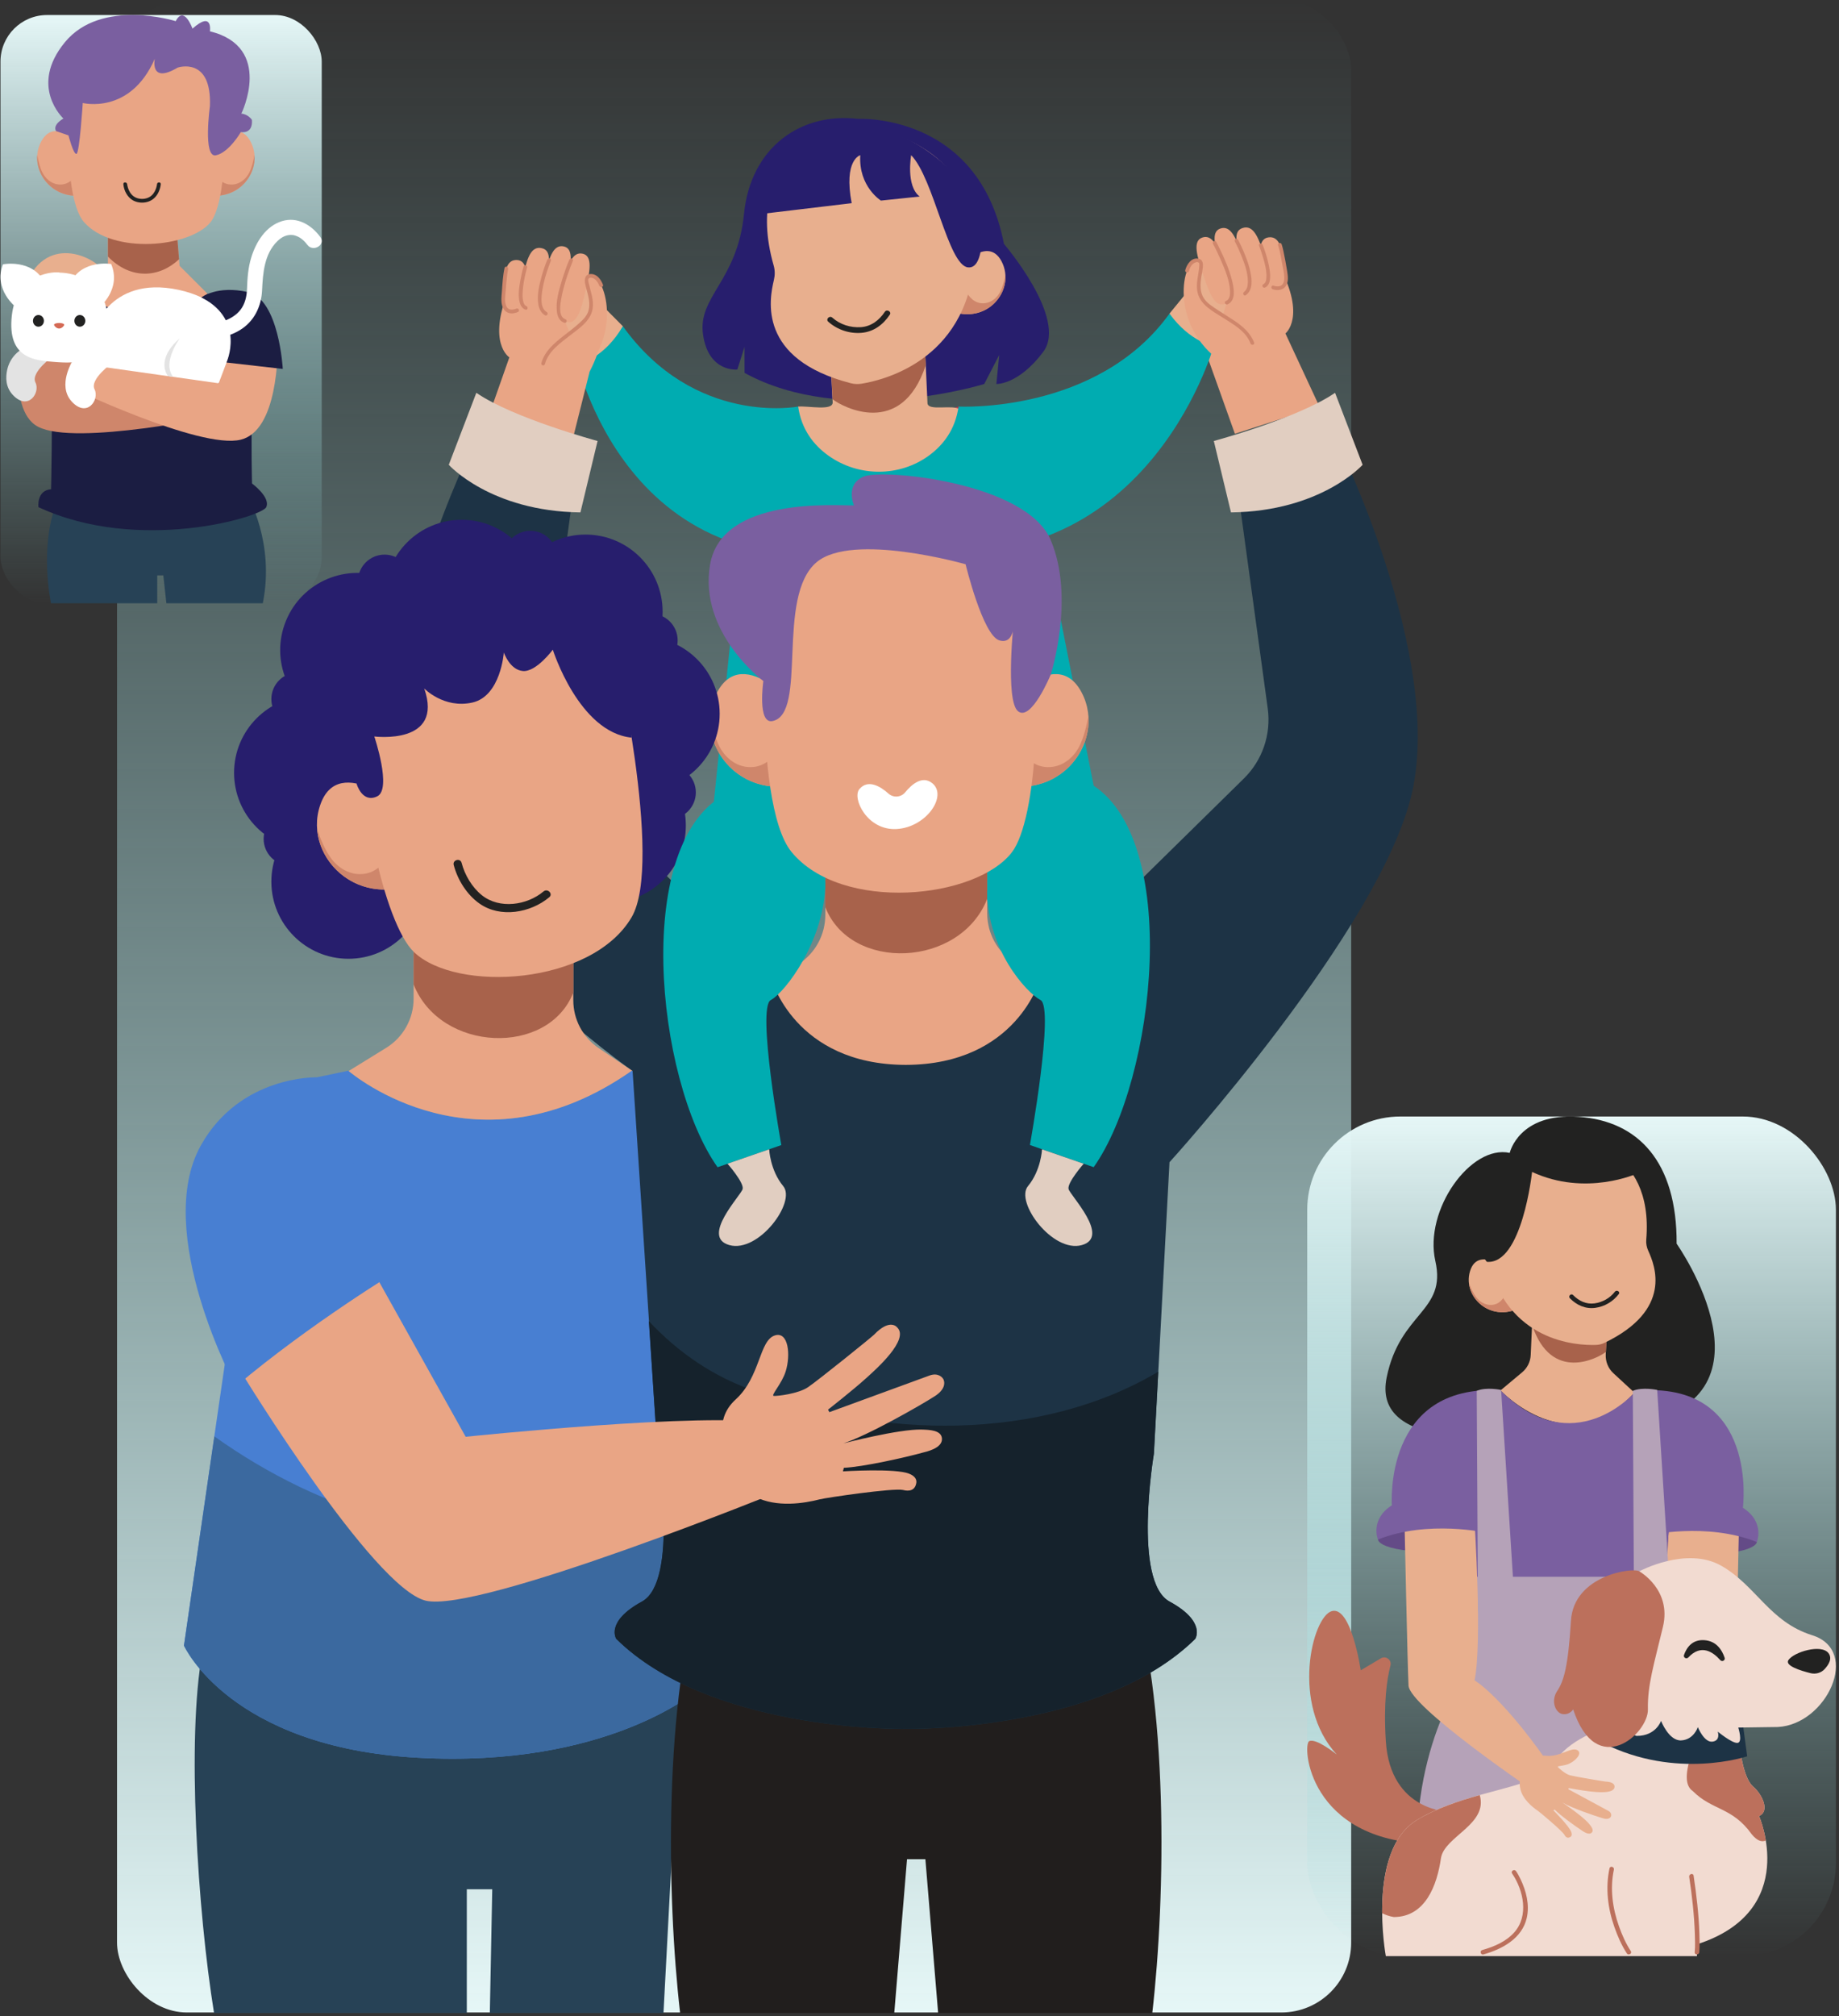<svg width="491" height="538" viewBox="0 0 491 538" fill="none" xmlns="http://www.w3.org/2000/svg">
<rect x="0" y="0" width="491" height="538" fill="#333333" stroke="none"/>
<rect x="31.244" width="329.511" height="537" rx="18.649" fill="url(#paint0_linear_208_195)"/>
<path d="M124.635 537.143V504.115H131.427L130.781 537.143H177.147L181.933 446.294L54.026 440.973C49.805 463.867 52.747 509.917 57.148 537.143H124.635Z" fill="#274256"/>
<path d="M183.101 432.406V290.227L168.856 285.772L168.65 285.703C127.453 314.538 94.246 286.748 93.077 285.744C93.05 285.731 93.022 285.703 93.022 285.703L84.607 287.463L62.496 346.934L49.117 439.089C49.117 439.089 61.328 466.26 111.627 469.024C161.926 471.788 185.796 451.299 185.796 451.299L183.101 432.406Z" fill="#487FD2"/>
<path d="M183.101 395.872C175.305 400.698 167.151 404.92 157.814 406.996C121.802 415.136 85.776 403.627 57.23 383.276L49.117 439.103C49.117 439.103 61.328 466.274 111.627 469.038C161.926 471.802 185.796 451.313 185.796 451.313L183.115 432.407V395.872H183.101Z" fill="#3B699F"/>
<path d="M329.708 115.747L322.241 94.846C306.648 71.031 335.511 59.645 341.547 70.962C348.835 84.63 343.197 88.975 343.197 88.975L352.272 108.473L329.708 115.747Z" fill="#E9A585"/>
<path d="M229.053 31.718C229.053 31.718 261.257 29.944 268.049 65.09C268.049 65.09 285.182 85.028 278.541 93.884C271.9 102.739 266.028 102.464 266.028 102.464L266.784 94.723L262.783 102.464C262.783 102.464 225.368 114.124 198.789 99.494V92.55L196.863 98.6C196.863 98.6 189.177 99.48 187.706 89.291C186.234 79.102 196.864 75.004 198.637 57.115C200.397 39.253 213.845 29.944 229.053 31.718Z" fill="#271E6D"/>
<path d="M213.119 108.486C213.119 108.486 227.282 118.208 255.938 108.486L259.045 115.059C259.045 115.059 237.526 144.416 209.736 114.578L213.119 108.486Z" fill="#BB334C"/>
<path d="M254.712 72.846C254.712 72.846 263.375 62.107 267.403 69.725C271.446 77.342 263.251 87.614 252.512 82.43L254.712 72.846Z" fill="#E8AF8E"/>
<path d="M267.115 77.74C266.331 79.336 264.901 80.601 263.141 80.876C258.617 81.563 256.073 75.678 256.953 70.508C255.606 71.759 254.712 72.859 254.712 72.859L252.512 82.443C261.669 86.871 268.957 80.064 268.421 73.23C268.146 74.825 267.788 76.365 267.115 77.74Z" fill="#CF866B"/>
<path d="M246.889 91.244L247.631 107.566C247.728 109.835 254.493 107.813 256.225 109.257L262.207 110.123C262.207 110.123 243.905 138.752 230.402 138.876C223.788 138.931 219.347 125.483 212.664 120.23L213.104 108.487C215.84 108.267 222.454 109.725 222.317 107.332L221.767 97.074L246.889 91.244Z" fill="#E8AF8E"/>
<path d="M247.176 97.418L246.901 91.244L221.793 97.074L222.302 106.548C224.887 108.57 240.714 117.095 247.176 97.418Z" fill="#A8624B"/>
<path d="M224.007 32.928C224.007 32.928 197.799 40.188 206.572 70.879C206.929 72.13 206.929 73.436 206.627 74.701C205.389 79.913 202.227 95.808 227.142 102.257C228.091 102.505 229.095 102.532 230.058 102.381C236.369 101.35 259.456 95.63 260.295 66.85C261.285 33.492 224.007 32.928 224.007 32.928Z" fill="#E8AF8E"/>
<path d="M236.233 83.215C234.748 85.456 232.576 87.12 229.839 87.298C227.089 87.477 224.298 86.611 222.222 84.755C221.479 84.094 220.393 85.181 221.135 85.841C223.542 87.986 226.801 89.086 230.018 88.811C233.263 88.536 235.793 86.638 237.567 83.971C238.117 83.173 236.783 82.389 236.233 83.215Z" fill="#222221"/>
<path d="M312.245 83.682C292.994 110.467 255.923 108.487 255.923 108.487C255.071 114.62 251.839 118.731 248.127 121.482C240.22 127.325 229.233 127.312 221.217 121.605C217.353 118.855 213.984 114.703 213.104 108.487C213.104 108.487 185.535 113.823 166.284 87.037L153.482 94.283C153.482 94.283 166.752 161.179 236.329 145.71L236.301 145.27C305.205 160.024 324.056 92.331 324.056 92.331L312.245 83.682Z" fill="#00ACB1"/>
<path d="M276.424 131.12L295.633 227.951C295.633 227.951 265.726 257.789 189.205 227.414L198.954 132.701C198.968 132.688 243.285 137.129 276.424 131.12Z" fill="#00ACB1"/>
<path d="M250.477 537.143H307.651C311.24 506.067 312.079 453.183 301.766 421.735H233.963V496.056H247.067L250.477 537.143Z" fill="#211E1D"/>
<path d="M238.762 537.143L242.172 496.057H255.276V421.735H187.473C177.174 453.196 177.999 506.067 181.588 537.143H238.762Z" fill="#211E1D"/>
<path d="M166.711 170.873C166.711 174.805 169.901 177.982 173.82 177.982C177.739 177.982 180.929 174.792 180.929 170.873C180.929 166.94 177.739 163.764 173.82 163.764C169.901 163.764 166.711 166.94 166.711 170.873Z" fill="#271E6D"/>
<path d="M171.564 211.45C171.564 215.382 174.755 218.559 178.673 218.559C182.606 218.559 185.782 215.369 185.782 211.45C185.782 207.517 182.592 204.341 178.673 204.341C174.741 204.341 171.564 207.517 171.564 211.45Z" fill="#271E6D"/>
<path d="M266.126 190.302C266.126 190.302 281.567 171.161 288.773 184.746C295.978 198.332 281.361 216.661 262.221 207.393L266.126 190.302Z" fill="#E9A585"/>
<path d="M288.236 199.02C286.834 201.866 284.276 204.121 281.141 204.603C273.07 205.84 268.546 195.335 270.113 186.108C267.721 188.336 266.126 190.316 266.126 190.316L262.221 207.408C278.542 215.3 291.564 203.159 290.588 190.99C290.065 193.822 289.433 196.572 288.236 199.02Z" fill="#CF866B"/>
<path d="M214.108 190.302C214.108 190.302 198.666 171.161 191.461 184.747C184.256 198.332 198.872 216.661 218.013 207.394L214.108 190.302Z" fill="#E9A585"/>
<path d="M191.997 199.02C193.399 201.866 195.957 204.121 199.092 204.603C207.163 205.84 211.687 195.335 210.12 186.108C212.512 188.336 214.107 190.316 214.107 190.316L218.012 207.408C201.691 215.301 188.669 203.159 189.645 190.99C190.168 193.822 190.787 196.572 191.997 199.02Z" fill="#CF866B"/>
<path d="M263.582 230.343V243.722C263.582 249.14 266.387 254.159 270.994 257.005L287.357 267.098C287.357 267.098 287.975 317.273 243.039 317.273C198.103 317.273 198.268 267.4 198.268 267.4L213.503 257.06C217.779 254.159 220.351 249.318 220.351 244.148V228.954L263.582 230.343Z" fill="#E9A585"/>
<path d="M263.581 239.845V230.33L220.35 228.941V242.059C227.115 259.371 256.307 258.257 263.581 239.845Z" fill="#A8624B"/>
<path d="M204.55 154.262C204.55 154.262 200.453 214.118 211.343 227.346C224.722 243.612 260.748 239.9 270.222 227.346C276.713 218.752 279.49 182.464 272.285 154.262C272.285 154.262 241.402 122.155 204.55 154.262Z" fill="#E9A585"/>
<path d="M237.222 211.767C238.528 212.936 240.563 212.771 241.677 211.423C243.506 209.196 246.284 206.885 248.896 208.976C253.063 212.303 247.384 220.718 239.45 221.213C231.516 221.708 227.39 212.922 229.467 210.543C231.736 207.889 234.994 209.759 237.222 211.767Z" fill="white"/>
<path d="M280.55 179.975C280.55 179.975 275.38 192.557 271.832 189.807C268.284 187.043 270.746 164.891 270.746 164.891C270.746 164.891 271.241 172.22 266.813 170.873C262.385 169.525 257.807 150.563 257.807 150.563C257.807 150.563 227.583 141.942 218.013 150.027C207.054 159.295 215.73 190.467 206.256 192.406C202.159 193.245 203.809 181.722 203.809 181.722C203.809 181.722 186.442 168.838 189.591 150.618C192.74 132.399 223.197 134.957 228.009 134.86C228.009 134.86 225.548 129.346 230.567 127.174C235.586 125.001 274.005 128.645 280.536 144.114C287.095 159.57 280.55 179.975 280.55 179.975Z" fill="#7A5FA0"/>
<path d="M312.245 310.123C312.245 310.123 368.732 248.026 377.009 211.45C385.273 174.888 357.099 118.126 357.099 118.126L329.928 126.61L338.481 189.064C339.416 195.94 337.064 202.856 332.114 207.724L277.731 261.144C277.731 261.144 271.571 284.066 241.829 284.149C212.073 284.066 205.927 261.144 205.927 261.144L151.544 207.724C146.594 202.856 144.229 195.94 145.177 189.064L153.73 126.61L126.559 118.126C126.559 118.126 98.385 174.888 106.649 211.45C114.913 248.012 168.897 285.785 168.897 285.785L175.593 387.909C175.593 387.909 181.3 421.983 171.413 427.359C161.527 432.749 164.565 437.328 164.565 437.328C189.165 461.543 238.735 461.391 241.843 461.35C244.95 461.378 294.521 461.543 319.12 437.328C319.12 437.328 322.159 432.736 312.272 427.359C302.386 421.969 308.092 387.909 308.092 387.909L312.245 310.123Z" fill="#1D3345"/>
<path d="M201.816 371.244C190.678 367.531 181.176 360.999 173.242 352.543L175.566 387.895C175.566 387.895 181.272 421.969 171.386 427.345C161.499 432.735 164.538 437.314 164.538 437.314C189.138 461.529 238.708 461.378 241.815 461.336C244.923 461.364 294.493 461.529 319.093 437.314C319.093 437.314 322.132 432.722 312.245 427.345C302.359 421.955 308.065 387.895 308.065 387.895L309.248 366.018C277.429 384.939 234.542 383.66 201.816 371.244Z" fill="#15222C"/>
<path d="M168.662 285.716L168.868 285.785L159.821 279.652C155.599 276.792 153.069 272.021 153.069 266.92V251.932L110.429 253.307V266.493C110.429 271.828 107.665 276.792 103.114 279.597L93.09 285.785C94.259 286.761 127.466 314.551 168.662 285.716Z" fill="#E9A585"/>
<path d="M110.43 262.67V253.278L153.07 251.903V264.843C146.401 281.921 117.594 280.834 110.43 262.67Z" fill="#A8624B"/>
<path d="M123.258 179.864C134.627 179.864 143.843 170.648 143.843 159.28C143.843 147.911 134.627 138.695 123.258 138.695C111.89 138.695 102.674 147.911 102.674 159.28C102.674 170.648 111.89 179.864 123.258 179.864Z" fill="#271E6D"/>
<path d="M134.479 148.748C134.479 152.68 137.669 155.857 141.587 155.857C145.506 155.857 148.696 152.667 148.696 148.748C148.696 144.815 145.506 141.639 141.587 141.639C137.669 141.639 134.479 144.815 134.479 148.748Z" fill="#271E6D"/>
<path d="M95.566 155.101C95.566 159.034 98.757 162.21 102.675 162.21C106.608 162.21 109.784 159.02 109.784 155.101C109.784 151.169 106.594 147.992 102.675 147.992C98.757 147.992 95.566 151.169 95.566 155.101Z" fill="#271E6D"/>
<path d="M72.451 186.534C72.451 190.466 75.641 193.643 79.56 193.643C83.493 193.643 86.669 190.453 86.669 186.534C86.669 182.601 83.479 179.425 79.56 179.425C75.641 179.425 72.451 182.615 72.451 186.534Z" fill="#271E6D"/>
<path d="M77.498 230.947C81.424 230.947 84.607 227.765 84.607 223.838C84.607 219.912 81.424 216.729 77.498 216.729C73.572 216.729 70.389 219.912 70.389 223.838C70.389 227.765 73.572 230.947 77.498 230.947Z" fill="#271E6D"/>
<path d="M156.328 183.811C167.697 183.811 176.913 174.596 176.913 163.227C176.913 151.859 167.697 142.643 156.328 142.643C144.96 142.643 135.744 151.859 135.744 163.227C135.744 174.596 144.96 183.811 156.328 183.811Z" fill="#271E6D"/>
<path d="M114.442 181.27C118.753 170.75 113.72 158.728 103.201 154.417C92.682 150.106 80.659 155.139 76.349 165.658C72.038 176.178 77.07 188.2 87.59 192.511C98.109 196.822 110.131 191.789 114.442 181.27Z" fill="#271E6D"/>
<path d="M83.08 226.796C94.449 226.796 103.665 217.58 103.665 206.211C103.665 194.843 94.449 185.627 83.08 185.627C71.712 185.627 62.496 194.843 62.496 206.211C62.496 217.58 71.712 226.796 83.08 226.796Z" fill="#271E6D"/>
<path d="M93.036 255.837C104.404 255.837 113.62 246.621 113.62 235.252C113.62 223.884 104.404 214.668 93.036 214.668C81.667 214.668 72.451 223.884 72.451 235.252C72.451 246.621 81.667 255.837 93.036 255.837Z" fill="#271E6D"/>
<path d="M171.565 211.052C182.933 211.052 192.149 201.836 192.149 190.467C192.149 179.099 182.933 169.883 171.565 169.883C160.196 169.883 150.98 179.099 150.98 190.467C150.98 201.836 160.196 211.052 171.565 211.052Z" fill="#271E6D"/>
<path d="M162.529 240.848C173.898 240.848 183.114 231.632 183.114 220.264C183.114 208.895 173.898 199.679 162.529 199.679C151.161 199.679 141.945 208.895 141.945 220.264C141.945 231.632 151.161 240.848 162.529 240.848Z" fill="#271E6D"/>
<path d="M108.725 216.757C108.725 216.757 90.464 200.27 85.487 214.832C80.509 229.38 97.821 245.179 115.27 233.024L108.725 216.757Z" fill="#E9A585"/>
<path d="M88.265 228.845C90.093 231.43 92.967 233.259 96.144 233.245C104.298 233.19 107.13 222.107 104.119 213.238C106.841 215.067 108.725 216.758 108.725 216.758L115.27 233.025C100.393 243.393 85.625 233.438 84.676 221.269C85.625 224.005 86.683 226.617 88.265 228.845Z" fill="#CF866B"/>
<path d="M163.862 171.506C163.862 171.506 177.31 229.972 168.634 244.754C157.977 262.918 121.814 264.926 110.483 254.008C102.728 246.528 94.285 211.148 96.967 182.162C96.98 182.148 122.432 145.586 163.862 171.506Z" fill="#E9A585"/>
<path d="M121.14 230.81C122.172 234.784 124.66 238.744 128.029 241.11C133.598 245.028 141.683 243.585 146.661 239.404C147.734 238.497 146.194 236.971 145.121 237.864C140.707 241.577 133.378 242.65 128.662 238.882C126.035 236.778 124.083 233.478 123.244 230.233C122.887 228.872 120.783 229.449 121.14 230.81Z" fill="#222221"/>
<path d="M95.235 209.209C95.235 209.209 96.72 214.406 100.708 212.495C104.696 210.584 99.938 196.517 99.938 196.517C99.938 196.517 118.584 198.91 113.262 183.702C113.262 183.702 118.501 189.161 126.105 187.469C133.709 185.764 134.52 174.104 134.52 174.104C134.52 174.104 136.074 178.751 139.622 179.054C143.169 179.343 147.597 173.361 147.597 173.361C147.597 173.361 154.555 195.417 168.649 196.833L167.906 167.751C167.906 167.751 120.935 145.297 93.022 177.651L95.235 209.209Z" fill="#271E6D"/>
<path d="M97.754 335.822L124.333 383.385C124.333 383.385 189.318 376.592 205.557 379.837L209.104 397.562C209.104 397.562 127.674 430.645 113.594 427.098C99.514 423.55 64.656 366.541 64.656 366.541C64.656 366.541 74.722 339.356 97.754 335.822Z" fill="#E9A585"/>
<path d="M194.418 387.126C194.418 387.126 189.757 379.495 196.426 373.417C203.095 367.34 202.641 357.618 206.931 356.325C210.479 355.253 211.166 361.468 209.764 365.965C208.732 369.265 205.68 372.413 206.601 372.482C207.509 372.551 213.133 371.932 215.745 370.145C218.715 368.11 232.768 356.765 233.346 356.16C237.65 351.664 239.52 354.18 239.52 354.18C242.916 357.384 233.909 365.346 231.434 367.587C227.694 370.983 221.08 376.14 221.08 376.14L221.438 376.814C221.438 376.814 246.876 367.491 248.21 367.023C250.465 366.226 251.661 367.505 251.936 368.151C252.349 369.141 252.197 370.873 249.585 372.551C245.652 375.081 231.366 383.208 225.109 385.16C225.109 385.16 240.015 381.269 246.092 381.461C248.114 381.53 251.359 381.571 251.496 383.881C251.647 386.521 247.069 387.415 246.381 387.608C241.665 388.914 230.444 391.43 225.302 391.664L225.054 392.613C225.054 392.613 239.093 391.705 242.778 393.259C243.136 393.41 244.937 394.098 244.635 395.762C244.167 398.388 241.637 397.7 241.101 397.577C238.488 396.999 220.558 399.639 218.853 400.079C214.865 401.111 207.302 402.389 201.5 399.323C193.263 394.95 194.418 387.126 194.418 387.126Z" fill="#E9A585"/>
<path d="M62.91 369.979C62.91 369.979 40.661 328.728 53.656 305.586C64.161 286.872 84.621 287.463 84.621 287.463L106.237 339.027C106.223 339.041 82.985 353.053 62.91 369.979Z" fill="#487FD2"/>
<path d="M263.582 237.781C263.582 237.781 269.467 232.598 273.359 225.379C278.433 215.946 282.558 204.299 290.643 208.823C315.751 222.862 308.546 288.108 292.004 311.443L274.981 305.53C274.981 305.53 281.595 268.83 277.8 266.836C274.005 264.842 263.582 253.333 263.582 237.781Z" fill="#00ACB1"/>
<path d="M220.351 235.294C220.351 235.294 212.912 232.282 207.439 225.393C202.572 219.261 199.973 209.003 194.638 211.464C168.525 223.523 175.043 288.123 191.585 311.457L208.608 305.544C208.608 305.544 201.994 268.845 205.789 266.851C209.598 264.843 220.351 250.831 220.351 235.294Z" fill="#00ACB1"/>
<path d="M261.946 55.988C261.946 55.988 263.761 71.938 258.439 71.347C253.118 70.756 249.295 47.517 243.272 41.412C243.272 41.412 241.801 49.58 245.541 52.44L235.201 53.526C235.201 53.526 229.192 49.786 229.687 41.412C229.687 41.412 225.177 42.595 227.391 54.214L203.41 57.074C203.41 57.074 205.473 29.945 228.615 32.928C251.743 35.912 261.946 55.988 261.946 55.988Z" fill="#271E6D"/>
<path d="M312.244 83.681L324.07 69.202L330.312 71.375L324.07 92.344C324.083 92.344 317.813 91.382 312.244 83.681Z" fill="#E8AF8E"/>
<path d="M326.751 70.453C328.387 75.348 329.542 80.243 326.93 81.123C324.303 82.003 322.832 78.084 321.196 73.175C319.559 68.28 318.377 64.265 321.003 63.385C323.629 62.505 325.115 65.558 326.751 70.453Z" fill="#E9A585"/>
<path d="M331.577 68.033C333.213 72.928 334.368 77.823 331.756 78.704C329.129 79.584 327.658 75.665 326.022 70.769C324.386 65.874 323.203 61.859 325.829 60.979C328.456 60.086 329.941 63.138 331.577 68.033Z" fill="#E9A585"/>
<path d="M337.174 66.989C338.618 71.334 339.608 75.679 336.981 76.559C334.355 77.439 333.035 73.96 331.591 69.629C330.147 65.284 329.102 61.723 331.729 60.856C334.355 59.976 335.73 62.658 337.174 66.989Z" fill="#E9A585"/>
<path d="M342.921 70.342C343.595 74.866 343.801 79.321 341.065 79.734C338.329 80.147 337.641 76.489 336.967 71.965C336.293 67.441 335.895 63.756 338.645 63.343C341.381 62.945 342.261 65.819 342.921 70.342Z" fill="#E9A585"/>
<path d="M329.488 98.559C329.488 98.559 338.563 92.426 322.351 81.302C317.882 78.236 322.901 68.459 318.982 69.656C315.05 70.852 312.3 89.896 329.488 98.559Z" fill="#E9A585"/>
<path d="M323.863 65.063C324.674 66.548 325.389 68.088 326.063 69.641C327.149 72.158 328.318 74.949 328.414 77.713C328.455 78.731 328.318 79.913 327.273 80.353C326.695 80.6 327.19 81.453 327.768 81.206C330.105 80.202 329.418 76.764 328.95 74.867C328.222 71.965 327.012 69.16 325.705 66.479C325.389 65.833 325.073 65.186 324.729 64.554C324.413 64.004 323.56 64.499 323.863 65.063Z" fill="#CF866B"/>
<path d="M329.695 64.444C330.341 65.654 330.905 66.905 331.414 68.17C332.294 70.343 333.16 72.722 333.174 75.1C333.174 76.104 333.009 77.273 332.142 77.905C331.634 78.277 332.129 79.143 332.637 78.758C334.535 77.369 334.287 74.674 333.861 72.639C333.352 70.178 332.39 67.799 331.331 65.544C331.084 65.007 330.822 64.471 330.547 63.949C330.245 63.385 329.392 63.88 329.695 64.444Z" fill="#CF866B"/>
<path d="M336.156 65.558C336.555 66.575 336.898 67.607 337.215 68.652C337.723 70.384 338.232 72.268 338.122 74.097C338.081 74.757 337.943 75.527 337.297 75.857C336.733 76.146 337.228 76.998 337.792 76.709C339.332 75.939 339.208 73.698 339.016 72.268C338.768 70.329 338.218 68.418 337.586 66.575C337.435 66.149 337.283 65.723 337.118 65.297C336.871 64.719 335.922 64.967 336.156 65.558Z" fill="#CF866B"/>
<path d="M339.786 77.178C340.955 77.604 342.467 77.467 343.251 76.408C344.09 75.253 343.87 73.658 343.664 72.351C343.375 70.578 343.059 68.804 342.674 67.044C342.536 66.425 342.399 65.792 342.192 65.187C342 64.582 341.037 64.844 341.244 65.449C341.78 67.085 342.055 68.831 342.357 70.536C342.619 71.994 343.884 76.27 341.285 76.408C340.845 76.435 340.487 76.38 340.061 76.229C339.442 75.995 339.195 76.958 339.786 77.178Z" fill="#CF866B"/>
<path d="M317.414 72.364C317.607 71.663 317.951 70.906 318.501 70.411C318.844 70.109 319.669 69.696 320.082 70.109C320.288 70.315 320.206 70.838 320.192 71.085C320.013 73.478 319.188 75.719 319.766 78.139C320.536 81.357 323.781 83.048 326.366 84.684C329.226 86.499 332.636 88.328 333.887 91.669C334.107 92.261 335.07 92 334.836 91.408C333.86 88.837 331.811 87.091 329.583 85.592C328.195 84.657 326.737 83.791 325.335 82.856C323.946 81.934 322.31 80.986 321.402 79.555C320.013 77.383 320.604 74.701 321.003 72.323C321.209 71.099 321.539 69.27 319.889 69.009C318.061 68.72 316.864 70.549 316.452 72.089C316.301 72.722 317.249 72.983 317.414 72.364Z" fill="#CF866B"/>
<path d="M152.039 120.669L157.429 99.15C170.629 73.932 140.791 65.406 135.882 77.259C129.955 91.573 135.992 95.355 135.992 95.355L128.855 115.637L152.039 120.669Z" fill="#E9A585"/>
<path d="M166.297 87.05L153.11 73.795L147.115 76.573L155.365 96.841C155.365 96.827 161.512 95.246 166.297 87.05Z" fill="#E8AF8E"/>
<path d="M150.566 75.293C149.411 80.326 148.737 85.303 151.433 85.922C154.128 86.541 155.214 82.498 156.355 77.466C157.51 72.433 158.294 68.322 155.599 67.703C152.918 67.084 151.721 70.26 150.566 75.293Z" fill="#E9A585"/>
<path d="M145.533 73.355C144.378 78.387 143.704 83.365 146.399 83.984C149.094 84.602 150.181 80.56 151.322 75.527C152.477 70.494 153.261 66.383 150.566 65.764C147.871 65.145 146.674 68.322 145.533 73.355Z" fill="#E9A585"/>
<path d="M139.855 72.874C138.837 77.329 138.287 81.757 140.982 82.375C143.677 82.994 144.654 79.405 145.671 74.95C146.689 70.495 147.376 66.837 144.681 66.232C141.986 65.6 140.872 68.405 139.855 72.874Z" fill="#E9A585"/>
<path d="M134.464 76.765C134.244 81.33 134.464 85.785 137.228 85.922C139.992 86.06 140.322 82.361 140.542 77.796C140.762 73.231 140.803 69.518 138.039 69.381C135.289 69.243 134.698 72.199 134.464 76.765Z" fill="#E9A585"/>
<path d="M150.595 103.537C150.595 103.537 140.956 98.325 156.013 85.661C160.152 82.169 154.212 72.942 158.227 73.753C162.256 74.565 166.848 93.238 150.595 103.537Z" fill="#E9A585"/>
<path d="M151.997 69.312C151.241 71.1 150.608 72.929 150.045 74.771C149.206 77.494 148.271 80.643 148.738 83.516C148.931 84.685 149.508 85.744 150.691 86.129C151.296 86.322 151.557 85.373 150.952 85.18C148.862 84.507 149.66 80.684 149.948 79.185C150.457 76.504 151.31 73.877 152.272 71.32C152.492 70.728 152.712 70.151 152.96 69.573C153.193 68.996 152.245 68.735 151.997 69.312Z" fill="#CF866B"/>
<path d="M146.142 69.27C145.537 70.714 145.042 72.213 144.616 73.725C143.942 76.132 143.309 78.813 143.749 81.316C143.942 82.443 144.478 83.516 145.482 84.121C146.032 84.451 146.527 83.585 145.977 83.268C144.176 82.196 144.519 79.281 144.781 77.548C145.125 75.307 145.771 73.121 146.541 70.989C146.72 70.508 146.898 70.013 147.091 69.545C147.338 68.94 146.376 68.693 146.142 69.27Z" fill="#CF866B"/>
<path d="M139.775 71.127C139.431 72.309 139.17 73.52 138.95 74.716C138.606 76.627 138.262 78.758 138.743 80.683C138.963 81.536 139.417 82.292 140.27 82.622C140.861 82.856 141.122 81.894 140.531 81.674C139.995 81.467 139.775 80.807 139.665 80.299C139.472 79.46 139.5 78.58 139.555 77.727C139.665 75.981 140.008 74.235 140.421 72.543C140.517 72.158 140.613 71.787 140.723 71.402C140.902 70.783 139.953 70.522 139.775 71.127Z" fill="#CF866B"/>
<path d="M137.833 82.361C137.805 82.375 137.723 82.416 137.805 82.375C137.874 82.347 137.668 82.43 137.613 82.443C137.393 82.512 137.104 82.595 136.925 82.608C136.307 82.677 135.702 82.526 135.344 81.976C134.533 80.752 134.918 78.855 135.014 77.507C135.124 76.077 135.248 74.661 135.427 73.244C135.495 72.749 135.564 72.254 135.66 71.773C135.798 71.154 134.835 70.893 134.712 71.512C134.258 73.561 134.148 75.719 133.997 77.796C133.887 79.308 133.612 81.165 134.505 82.512C135 83.255 135.798 83.64 136.678 83.626C137.242 83.612 137.819 83.475 138.328 83.227C138.905 82.938 138.397 82.086 137.833 82.361Z" fill="#CF866B"/>
<path d="M160.988 75.981C160.521 74.73 159.531 73.272 158.073 73.135C156.272 72.956 155.942 74.358 156.244 75.788C156.725 78.016 157.688 80.202 157.207 82.526C156.877 84.149 155.79 85.221 154.594 86.28C153.302 87.435 151.913 88.48 150.552 89.553C148.021 91.533 145.423 93.664 144.543 96.882C144.378 97.5 145.326 97.762 145.491 97.143C146.413 93.746 149.479 91.615 152.119 89.566C154.553 87.669 157.702 85.675 158.224 82.389C158.596 79.996 157.674 77.81 157.179 75.527C157.124 75.252 156.945 74.73 157.097 74.441C157.358 73.918 158.183 74.097 158.596 74.345C159.256 74.743 159.737 75.541 160.012 76.242C160.259 76.833 161.222 76.586 160.988 75.981Z" fill="#CF866B"/>
<path d="M119.82 124.025C119.82 124.025 130.903 136.428 154.966 136.73L159.545 117.672C159.545 117.672 137.063 111.608 127.177 104.815L119.82 124.025Z" fill="#E1CEC1"/>
<path d="M205.364 306.672C205.364 306.672 205.597 312.255 209.118 316.503C212.638 320.752 202.504 334.406 194.735 332.234C186.966 330.061 197.883 318.965 198.282 317.26C198.681 315.555 194.24 310.522 194.24 310.522L205.364 306.672Z" fill="#E1CEC1"/>
<path d="M278.212 306.672C278.212 306.672 277.978 312.255 274.458 316.503C270.938 320.752 281.072 334.406 288.841 332.234C296.61 330.061 285.692 318.965 285.293 317.26C284.908 315.555 289.336 310.522 289.336 310.522L278.212 306.672Z" fill="#E1CEC1"/>
<path d="M363.809 124.025C363.809 124.025 352.726 136.428 328.663 136.73L324.084 117.672C324.084 117.672 346.566 111.608 356.452 104.815L363.809 124.025Z" fill="#E1CEC1"/>
<rect x="0.129" y="4.01" width="85.771" height="156.955" rx="12.433" fill="url(#paint1_linear_208_195)"/>
<path d="M6.985 75.653C12.797 61.853 26.325 69.041 27.965 72.879C30.583 78.979 28.571 86.283 25.696 85.584C22.821 84.885 25.02 80.23 23.932 78.443C23.932 78.443 24.957 80.805 24.009 84.418C23.87 84.962 23.481 85.397 22.953 85.584C22.168 85.856 21.01 86.112 20.381 85.522C19.371 84.574 21.204 80.487 19.518 78.435C19.518 78.435 21.088 80.401 19.938 84.092C19.58 85.242 18.384 85.965 17.21 85.685C16.597 85.537 16.099 85.242 16.115 84.644C16.162 83.152 15.866 78.256 14.087 78.272C12.307 78.28 7.016 80.269 6.977 75.785C6.985 75.746 6.969 75.692 6.985 75.653Z" fill="#E8AF8E"/>
<path d="M24.707 83.214C24.785 82.297 24.785 81.373 24.715 80.456C24.621 79.143 24.443 77.472 23.425 76.508C23.021 76.12 22.399 76.742 22.811 77.122C23.23 77.519 23.433 78.094 23.572 78.638C23.743 79.298 23.821 79.974 23.86 80.658C23.907 81.505 23.907 82.359 23.837 83.207C23.79 83.774 24.66 83.766 24.707 83.214Z" fill="#222221"/>
<path d="M20.505 83.68C20.87 82.157 20.979 80.308 20.38 78.839C20.132 78.233 19.759 77.72 19.223 77.34C18.764 77.013 18.329 77.767 18.78 78.093C19.751 78.793 19.914 80.191 19.906 81.295C19.899 82.072 19.837 82.717 19.666 83.447C19.533 83.991 20.373 84.224 20.505 83.68Z" fill="#222221"/>
<path d="M66.194 132.478C66.194 132.478 73.42 144.888 70.164 160.964H44.421L43.605 153.536H41.981V160.964H13.627C13.627 160.964 10.441 146.418 15.018 134.312L66.194 132.478Z" fill="#274256"/>
<path d="M55.425 78.404C55.425 78.404 67.554 88.731 67.282 104.396C67.01 120.061 67.29 129.02 67.29 129.02C67.29 129.02 72.302 132.68 71.082 135.33C69.862 137.979 36.955 147.739 10.271 135.33C10.271 135.33 9.704 130.854 13.636 130.551C13.636 130.551 14.079 110.915 13.636 101.964C13.193 93.012 18.686 81.908 18.686 81.908L55.425 78.404Z" fill="#1B1D42"/>
<path d="M47.126 60.851L47.941 70.921L55.417 78.397C55.417 78.397 42.37 88.622 24.933 80.378L28.811 73.501V60.082L47.126 60.851Z" fill="#E9A585"/>
<path d="M47.802 69.181L47.126 60.859L28.819 60.097V68.466C34.949 74.729 42.557 74.123 47.802 69.181Z" fill="#A8624B"/>
<path d="M7.294 81.901C7.294 81.901 7.224 82.157 7.115 82.623C6.066 86.92 1.163 109.136 10.161 113.868C20.13 119.121 59.114 110.799 59.114 110.799L59.107 104.559L19.47 100.643L17.721 86.532" fill="#CF866B"/>
<path d="M8.258 92.235C5.088 92.896 2.64 95.46 1.933 98.615C1.451 100.759 1.506 103.316 3.41 105.367C7.481 109.742 10.838 104.808 9.463 102.057C8.087 99.306 14.342 94.901 14.342 94.901C14.342 94.901 12.796 91.287 8.258 92.235Z" fill="#E3E3E3"/>
<path d="M53.893 40.974C53.893 40.974 62.767 29.971 66.901 37.781C71.042 45.59 62.642 56.111 51.639 50.788L53.893 40.974Z" fill="#E9A585"/>
<path d="M66.59 45.986C65.781 47.618 64.313 48.915 62.518 49.195C57.887 49.902 55.276 43.872 56.185 38.565C54.81 39.847 53.893 40.982 53.893 40.982L51.647 50.796C61.026 55.334 68.501 48.356 67.942 41.362C67.646 43.002 67.281 44.58 66.59 45.986Z" fill="#CF866B"/>
<path d="M24.001 40.974C24.001 40.974 15.127 29.971 10.993 37.781C6.852 45.59 15.252 56.111 26.254 50.788L24.001 40.974Z" fill="#E9A585"/>
<path d="M11.296 45.986C12.104 47.618 13.573 48.915 15.368 49.195C19.999 49.902 22.61 43.872 21.701 38.565C23.076 39.847 23.993 40.982 23.993 40.982L26.239 50.796C16.86 55.334 9.385 48.356 9.944 41.362C10.247 43.002 10.605 44.58 11.296 45.986Z" fill="#CF866B"/>
<path d="M18.515 19.784C18.515 19.784 16.161 52.109 22.416 59.25C30.101 68.031 50.801 66.034 56.241 59.25C59.971 54.603 61.563 35.014 57.422 19.784C57.429 19.784 39.69 2.441 18.515 19.784Z" fill="#E9A585"/>
<path d="M32.936 49.156C33.083 50.866 34.016 52.668 35.562 53.5C36.837 54.184 38.499 54.254 39.844 53.71C40.97 53.251 41.833 52.35 42.338 51.254C42.641 50.594 42.858 49.887 42.921 49.156C42.975 48.511 41.973 48.519 41.918 49.156C41.918 49.187 41.911 49.218 41.911 49.257C41.942 49.055 41.88 49.413 41.872 49.475C41.809 49.801 41.716 50.12 41.608 50.423C41.297 51.278 40.745 52.07 39.96 52.544C38.911 53.173 37.45 53.236 36.331 52.754C35.414 52.365 34.762 51.581 34.373 50.679C34.218 50.322 34.101 49.941 34.016 49.56C33.992 49.436 33.969 49.319 33.946 49.195C33.946 49.203 33.954 49.281 33.946 49.156C33.876 48.519 32.874 48.511 32.936 49.156Z" fill="#222221"/>
<path d="M24.53 89.236C24.53 89.236 28.648 73.291 47.647 77.332C66.645 81.372 69.015 99.92 56.653 102.819C44.29 105.717 17.661 96.253 17.661 96.253L24.53 89.236Z" fill="white"/>
<path d="M4.342 82.033C4.342 82.033 -1.843 77.371 0.775 70.533C0.775 70.533 8.522 69.002 11.794 75.179L4.342 82.033Z" fill="white"/>
<path d="M26.487 82.056C26.487 82.056 32.517 77.192 29.673 70.439C29.673 70.439 21.879 69.165 18.81 75.443L26.487 82.056Z" fill="white"/>
<path d="M16.051 72.755C16.051 72.755 27.147 72.576 28.733 83.89C30.636 97.418 19.921 97.014 14.707 96.594C9.493 96.175 1.886 95.872 3.152 84.247C4.419 72.615 14.932 72.374 16.051 72.755Z" fill="white"/>
<path d="M10.263 87.177C11.07 87.177 11.724 86.477 11.724 85.615C11.724 84.752 11.07 84.053 10.263 84.053C9.456 84.053 8.802 84.752 8.802 85.615C8.802 86.477 9.456 87.177 10.263 87.177Z" fill="#222221"/>
<path d="M21.319 87.177C22.126 87.177 22.78 86.477 22.78 85.615C22.78 84.752 22.126 84.053 21.319 84.053C20.512 84.053 19.858 84.752 19.858 85.615C19.858 86.477 20.512 87.177 21.319 87.177Z" fill="#222221"/>
<path d="M14.428 86.648C14.428 86.905 15.034 87.666 15.788 87.666C16.542 87.666 17.148 86.905 17.148 86.648C17.148 86.392 16.542 86.182 15.788 86.182C15.042 86.182 14.428 86.392 14.428 86.648Z" fill="#D46A55"/>
<path d="M63.413 88.98L58.385 102.275L18.943 96.711L17.467 102.772C17.467 102.772 53.381 120.069 64.306 117.318C74.167 114.839 74.221 94.543 74.221 90.114" fill="#E9A585"/>
<path d="M19.495 96.105C19.495 96.105 15.12 102.819 19.192 107.193C23.263 111.568 26.62 106.634 25.245 103.883C23.869 101.132 30.125 96.727 30.125 96.727C30.125 96.727 27.584 90.813 19.495 96.105Z" fill="white"/>
<path d="M56.046 28.348C56.046 28.348 54.134 42.171 57.647 41.441C61.159 40.71 64.298 35.24 64.298 35.24C64.298 35.24 67.561 35.916 67.258 31.976C67.258 31.976 66.264 30.469 64.438 30.321C64.438 30.321 73.141 12.55 56.046 8.354C56.046 8.354 56.885 2.76 51.391 7.639C51.391 7.639 49.154 1.299 46.916 5.642C46.916 5.642 27.086 -0.574 17.342 11.253C7.598 23.079 16.93 31.627 16.93 31.627C16.93 31.627 13.954 33.251 14.972 34.983L18.282 36.126C18.282 36.126 19.603 41.262 20.419 41.06C21.235 40.858 22.097 27.477 22.097 27.477C22.097 27.477 34.763 30.71 41.329 15.674C41.329 15.674 39.876 22.543 47.436 18.036C47.421 18.044 56.582 14.912 56.046 28.348Z" fill="#7A5FA0"/>
<path d="M53.769 79.36C53.769 79.36 57.926 76.065 66.217 77.946C74.508 79.826 75.502 98.444 75.502 98.444L60.475 96.734C60.475 96.734 65.525 85.631 54.103 79.523L53.769 79.36Z" fill="#1B1D42"/>
<path d="M44.849 100.363C44.849 100.363 41.282 96.097 48.011 90.262C48.011 90.262 43.186 96.734 46.232 100.557L44.849 100.363Z" fill="#E3E3E3"/>
<path d="M48.02 90.262C53.218 91.171 59.396 90.883 64.004 88.117C67.811 85.825 69.762 81.862 69.971 77.495C70.189 72.887 70.554 67.712 74.113 64.301C75.325 63.143 76.6 62.553 78.208 62.716C78.604 62.755 79.444 63.042 80.042 63.407C80.757 63.842 81.487 64.557 82.054 65.319C83.585 67.386 87.058 65.327 85.512 63.229C83.119 59.996 79.389 57.751 75.286 59.009C70.974 60.33 68.371 64.55 67.104 68.637C66.242 71.411 66.04 74.278 65.946 77.169C65.884 79.103 65.395 81.139 64.221 82.647C62.185 85.265 58.673 86.237 55.604 86.516C53.995 86.664 52.379 86.656 50.771 86.54C50.468 86.516 50.172 86.485 49.869 86.462C49.395 86.415 49.364 86.4 49.605 86.439C49.419 86.408 49.224 86.384 49.038 86.353C46.489 85.91 45.456 89.819 48.02 90.262Z" fill="white"/>
<rect x="349.02" y="297.926" width="141.155" height="224.044" rx="24.865" fill="url(#paint2_linear_208_195)"/>
<path d="M403.085 307.632C403.085 307.632 405.471 296.909 421.446 298.004C437.43 299.1 447.749 310.033 447.648 331.86C447.648 331.86 477.323 373.836 435.386 380.285C393.45 386.734 366.65 385.149 370.224 367.58C373.798 350.012 386.301 350.074 383.224 336.476C380.155 322.877 392.665 305.355 403.085 307.632Z" fill="#222221"/>
<path d="M394.274 417.544L391.275 446.59C391.275 446.59 375.198 467.43 378.773 504.16H455.039L453.166 414.234L394.274 417.544Z" fill="#B5A2B8"/>
<path d="M469.064 411.467C469.064 411.467 469.188 416.083 441.883 414.591V402.275C441.875 402.275 464.891 402.088 469.064 411.467Z" fill="#644B87"/>
<path d="M463.314 448.392C463.64 438.796 464.308 406.852 464.308 406.852H445.605C445.605 406.852 443.608 437.801 445.488 448.392H463.314Z" fill="#E8AF8E"/>
<path d="M438.224 371.007L440.003 409.68C440.003 409.68 455.661 406.106 469.065 411.467C469.065 411.467 471.295 406.145 465.343 402.329C465.343 402.329 469.663 369.173 438.224 371.007Z" fill="#7A5FA0"/>
<path d="M367.902 410.807C367.902 410.807 367.778 415.423 395.083 413.931V401.615C395.083 401.615 372.067 401.428 367.902 410.807Z" fill="#644B87"/>
<path d="M404.158 339.724C404.158 339.724 394.717 331.813 392.487 339.187C390.265 346.562 399.224 354.153 407.733 347.743L404.158 339.724Z" fill="#E8AF8E"/>
<path d="M394.142 346.15C395.106 347.408 396.582 348.271 398.167 348.201C402.254 348.022 403.459 342.428 401.788 338.037C403.179 338.9 404.158 339.716 404.158 339.716L407.74 347.735C400.483 353.197 392.907 348.489 392.207 342.412C392.736 343.772 393.311 345.062 394.142 346.15Z" fill="#CF866B"/>
<path d="M409.271 348.636L408.688 361.566C408.611 363.361 407.779 365.039 406.396 366.19L400.623 371.015C400.623 371.015 419.101 390.759 436.374 371.605L430.764 366.423C429.365 365.133 428.619 363.283 428.72 361.387L429.156 353.26L409.271 348.636Z" fill="#E8AF8E"/>
<path d="M409.053 353.524L409.271 348.628L429.155 353.244L428.759 360.742C426.708 362.366 414.174 369.111 409.053 353.524Z" fill="#A8624B"/>
<path d="M420.173 303.964C420.173 303.964 441.658 305.588 439.537 330.795C439.451 331.821 439.653 332.839 440.08 333.771C441.837 337.633 446.732 349.506 428.355 358.333C427.656 358.668 426.886 358.854 426.102 358.877C421.043 359.048 402.223 358.139 397.149 335.893C391.275 310.118 420.173 303.964 420.173 303.964Z" fill="#E8AF8E"/>
<path d="M419.148 346.429C420.974 348.271 423.313 349.335 425.924 348.978C428.426 348.636 430.679 347.307 432.202 345.302C432.676 344.673 431.619 344.067 431.145 344.688C429.856 346.39 427.843 347.494 425.737 347.789C423.515 348.092 421.549 347.136 420.011 345.574C419.459 345.007 418.596 345.869 419.148 346.429Z" fill="#222221"/>
<path d="M436.382 371.598C436.382 371.598 420.111 390.317 400.63 371.007L393.699 377.697L392.277 420.738H444.23C444.23 420.738 449.343 381.171 445.473 374.62L436.382 371.598Z" fill="#7A5FA0"/>
<path d="M435.946 371.131L436.28 430.015H446.195L442.458 370.883C442.458 370.875 438.479 370.028 435.946 371.131Z" fill="#B5A2B8"/>
<path d="M393.699 406.191C393.699 406.191 395.781 438.446 393.699 448.377C393.699 448.377 401.547 452.845 415.456 473.491L408.113 476.964C408.113 476.964 376.348 455.323 376.068 449.768C375.788 444.212 374.996 406.191 374.996 406.191H393.699Z" fill="#E8AF8E"/>
<path d="M400.63 371.007L396.963 409.02C396.963 409.02 381.305 405.446 367.902 410.807C367.902 410.807 365.671 405.484 371.624 401.669C371.624 401.669 369.191 369.173 400.63 371.007Z" fill="#7A5FA0"/>
<path d="M394.274 371.131L394.609 430.015H404.524L400.786 370.883C400.786 370.875 396.808 370.028 394.274 371.131Z" fill="#B5A2B8"/>
<path d="M387.102 483.452C387.102 483.452 371.196 483.506 370.007 464.601C369.37 454.469 370.271 448.12 371.243 444.406C371.631 442.922 370.007 441.717 368.686 442.502L363.309 445.688C363.309 445.688 360.776 428.415 355.57 429.906C350.356 431.398 344.551 454.772 356.906 468.168C356.906 468.168 351.42 463.708 349.548 464.601C347.675 465.495 349.167 491.246 381.624 491.992L387.102 483.452Z" fill="#BC705C"/>
<path d="M464.595 466.808C464.595 466.808 465.489 474.547 468.069 476.731C470.649 478.914 472.537 483.382 469.654 484.571C469.654 484.571 480.773 509.879 453.08 518.815V521.97H370.007C370.007 521.97 364.793 493.802 378.344 485.612C391.896 477.422 411.749 477.158 414.927 470.662C418.098 464.166 428.968 460.895 428.968 460.895C428.968 460.895 454.82 470.328 464.595 466.808Z" fill="#F2DBD1"/>
<path d="M384.731 495.776C385.703 489.971 397.35 486.832 395.081 478.992C389.425 480.585 383.441 482.543 378.344 485.62C370.519 490.344 368.957 501.736 369.027 510.516C369.983 510.99 371.001 511.348 372.128 511.534C380.528 511.526 383.682 503.127 384.731 495.776Z" fill="#BC705C"/>
<path d="M468.069 476.731C465.489 474.548 464.596 466.808 464.596 466.808C461.534 467.912 456.895 467.741 451.969 466.995C450.353 471.525 449.343 476.172 451.961 477.92C457.214 483.173 462.467 482.124 467.719 489.474C469.18 491.223 470.393 491.596 471.457 491.106C470.82 487.229 469.662 484.579 469.662 484.579C472.537 483.382 470.657 478.914 468.069 476.731Z" fill="#BC705C"/>
<path d="M464.992 457.476L466.484 468.642C466.484 468.642 447.578 475.053 427.919 465.075L433.428 456.435L464.992 457.476Z" fill="#1D3345"/>
<path d="M437.671 419.285C437.671 419.285 450.252 412.509 459.561 417.793C468.869 423.077 472.428 432.766 483.827 436.333C496.928 440.428 487.697 460.157 474.674 460.825L464.106 460.973C464.106 460.973 465.373 464.959 463.881 465.068C462.389 465.176 458.636 462.053 458.636 462.053C458.636 462.053 459.452 464.438 457.222 464.734C454.992 465.029 453.313 460.864 453.313 460.864C453.313 460.864 452.272 464.174 448.923 464.399C445.574 464.625 443.491 459.185 443.491 459.185C443.491 459.185 442.155 463.203 437.019 463.203C431.867 463.211 437.671 419.285 437.671 419.285Z" fill="#F2DBD1"/>
<path d="M437.671 419.285C437.671 419.285 446.382 424.125 443.996 434.095C441.611 444.072 439.839 449.659 439.979 456.132C440.119 462.597 426.28 475.037 420.025 456.132C420.025 456.132 419.084 457.67 417.196 457.375C415.308 457.08 413.972 453.902 415.759 451.221C417.546 448.54 418.688 444.67 419.434 432.463C420.18 420.256 436.094 418.173 437.671 419.285Z" fill="#BC705C"/>
<path d="M453.695 520.921C453.85 519.258 453.788 517.556 453.726 515.886C453.547 510.726 452.941 505.59 452.18 500.485C452.063 499.708 450.89 500.042 451.006 500.811C451.76 505.862 452.351 510.959 452.514 516.064C452.568 517.673 452.623 519.312 452.475 520.913C452.405 521.706 453.625 521.698 453.695 520.921Z" fill="#BC705C"/>
<path d="M435.41 520.618C434.089 518.605 433.087 516.337 432.278 514.075C430.538 509.219 429.815 503.966 430.895 498.884C431.059 498.115 429.885 497.789 429.722 498.558C428.611 503.772 429.264 509.164 431.02 514.169C431.874 516.601 432.939 519.072 434.361 521.24C434.788 521.885 435.845 521.271 435.41 520.618Z" fill="#BC705C"/>
<path d="M403.721 499.91C406.775 504.417 408.236 511.224 404.289 515.637C402.074 518.116 398.88 519.453 395.749 520.338C394.995 520.548 395.314 521.729 396.075 521.512C401.087 520.098 406.394 517.254 407.638 511.752C408.422 508.271 407.498 504.627 405.99 501.472C405.633 500.726 405.244 499.98 404.778 499.296C404.335 498.651 403.278 499.257 403.721 499.91Z" fill="#BC705C"/>
<path d="M407.811 471.727C407.811 471.727 408.93 468.082 412.753 468.494C416.576 468.906 419.552 466.015 421.176 467.018C422.52 467.849 420.733 469.823 418.899 470.647C417.555 471.253 415.69 471.167 415.923 471.478C416.156 471.789 417.943 473.405 419.256 473.731C420.748 474.104 428.332 475.379 428.69 475.394C431.339 475.495 431.067 476.801 431.067 476.801C431.005 478.79 425.923 478.168 424.509 478.013C422.372 477.78 418.852 477.127 418.852 477.127L418.736 477.43C418.736 477.43 428.899 482.908 429.42 483.203C430.314 483.693 430.244 484.439 430.112 484.711C429.91 485.123 429.319 485.566 428.045 485.208C426.125 484.664 419.497 482.403 417.112 480.958C417.112 480.958 422.567 484.61 424.222 486.607C424.773 487.267 425.675 488.316 424.975 489.016C424.175 489.808 422.598 488.604 422.341 488.441C420.593 487.306 416.622 484.439 415.092 482.862L414.726 483.048C414.726 483.048 418.985 487.267 419.528 488.884C419.583 489.039 419.87 489.808 419.249 490.181C418.277 490.772 417.78 489.769 417.671 489.567C417.12 488.573 411.206 483.592 410.593 483.18C409.139 482.201 406.591 480.15 405.938 477.43C404.99 473.576 407.811 471.727 407.811 471.727Z" fill="#E8AF8E"/>
<path d="M437.136 313.118C437.136 313.118 423.46 319.388 409.054 312.714C409.054 312.714 406.389 337.485 396.994 336.701C396.994 336.701 393.995 333.818 394.275 324.299C394.554 314.773 408.945 301.252 420.655 302.954C432.365 304.656 437.136 313.118 437.136 313.118Z" fill="#222221"/>
<path d="M487.145 445.393C486.197 446.411 484.752 446.792 483.392 446.458C480.719 445.789 476.477 444.468 477.495 442.969C478.955 440.809 486.252 438.61 488.187 441.104C489.29 442.526 488.249 444.204 487.145 445.393Z" fill="#222221"/>
<path d="M450.773 442.262C450.268 442.798 449.374 442.3 449.615 441.609C450.314 439.62 451.822 437.444 455.031 437.654C458.263 437.864 459.763 440.257 460.462 442.339C460.696 443.039 459.786 443.536 459.297 442.976C457.401 440.816 454.2 438.578 450.773 442.262Z" fill="#222221"/>
<path d="M456.414 358.644C456.663 359.01 457.106 358.668 456.989 358.201C456.64 356.865 455.894 355.404 454.301 355.536C452.7 355.676 451.954 357.285 451.604 358.691C451.488 359.165 451.939 359.491 452.187 359.118C453.12 357.673 454.713 356.166 456.414 358.644Z" fill="#222221"/>
<defs>
<linearGradient id="paint0_linear_208_195" x1="196" y1="537" x2="196" y2="0" gradientUnits="userSpaceOnUse">
<stop stop-color="#E6F7F7"/>
<stop offset="1" stop-color="#8AD9DB" stop-opacity="0"/>
</linearGradient>
<linearGradient id="paint1_linear_208_195" x1="43.014" y1="4.01" x2="43.014" y2="160.964" gradientUnits="userSpaceOnUse">
<stop stop-color="#E6F7F7"/>
<stop offset="1" stop-color="#8AD9DB" stop-opacity="0"/>
</linearGradient>
<linearGradient id="paint2_linear_208_195" x1="419.597" y1="297.926" x2="419.597" y2="521.97" gradientUnits="userSpaceOnUse">
<stop stop-color="#E6F7F7"/>
<stop offset="1" stop-color="#8AD9DB" stop-opacity="0"/>
</linearGradient>
</defs>
</svg>
